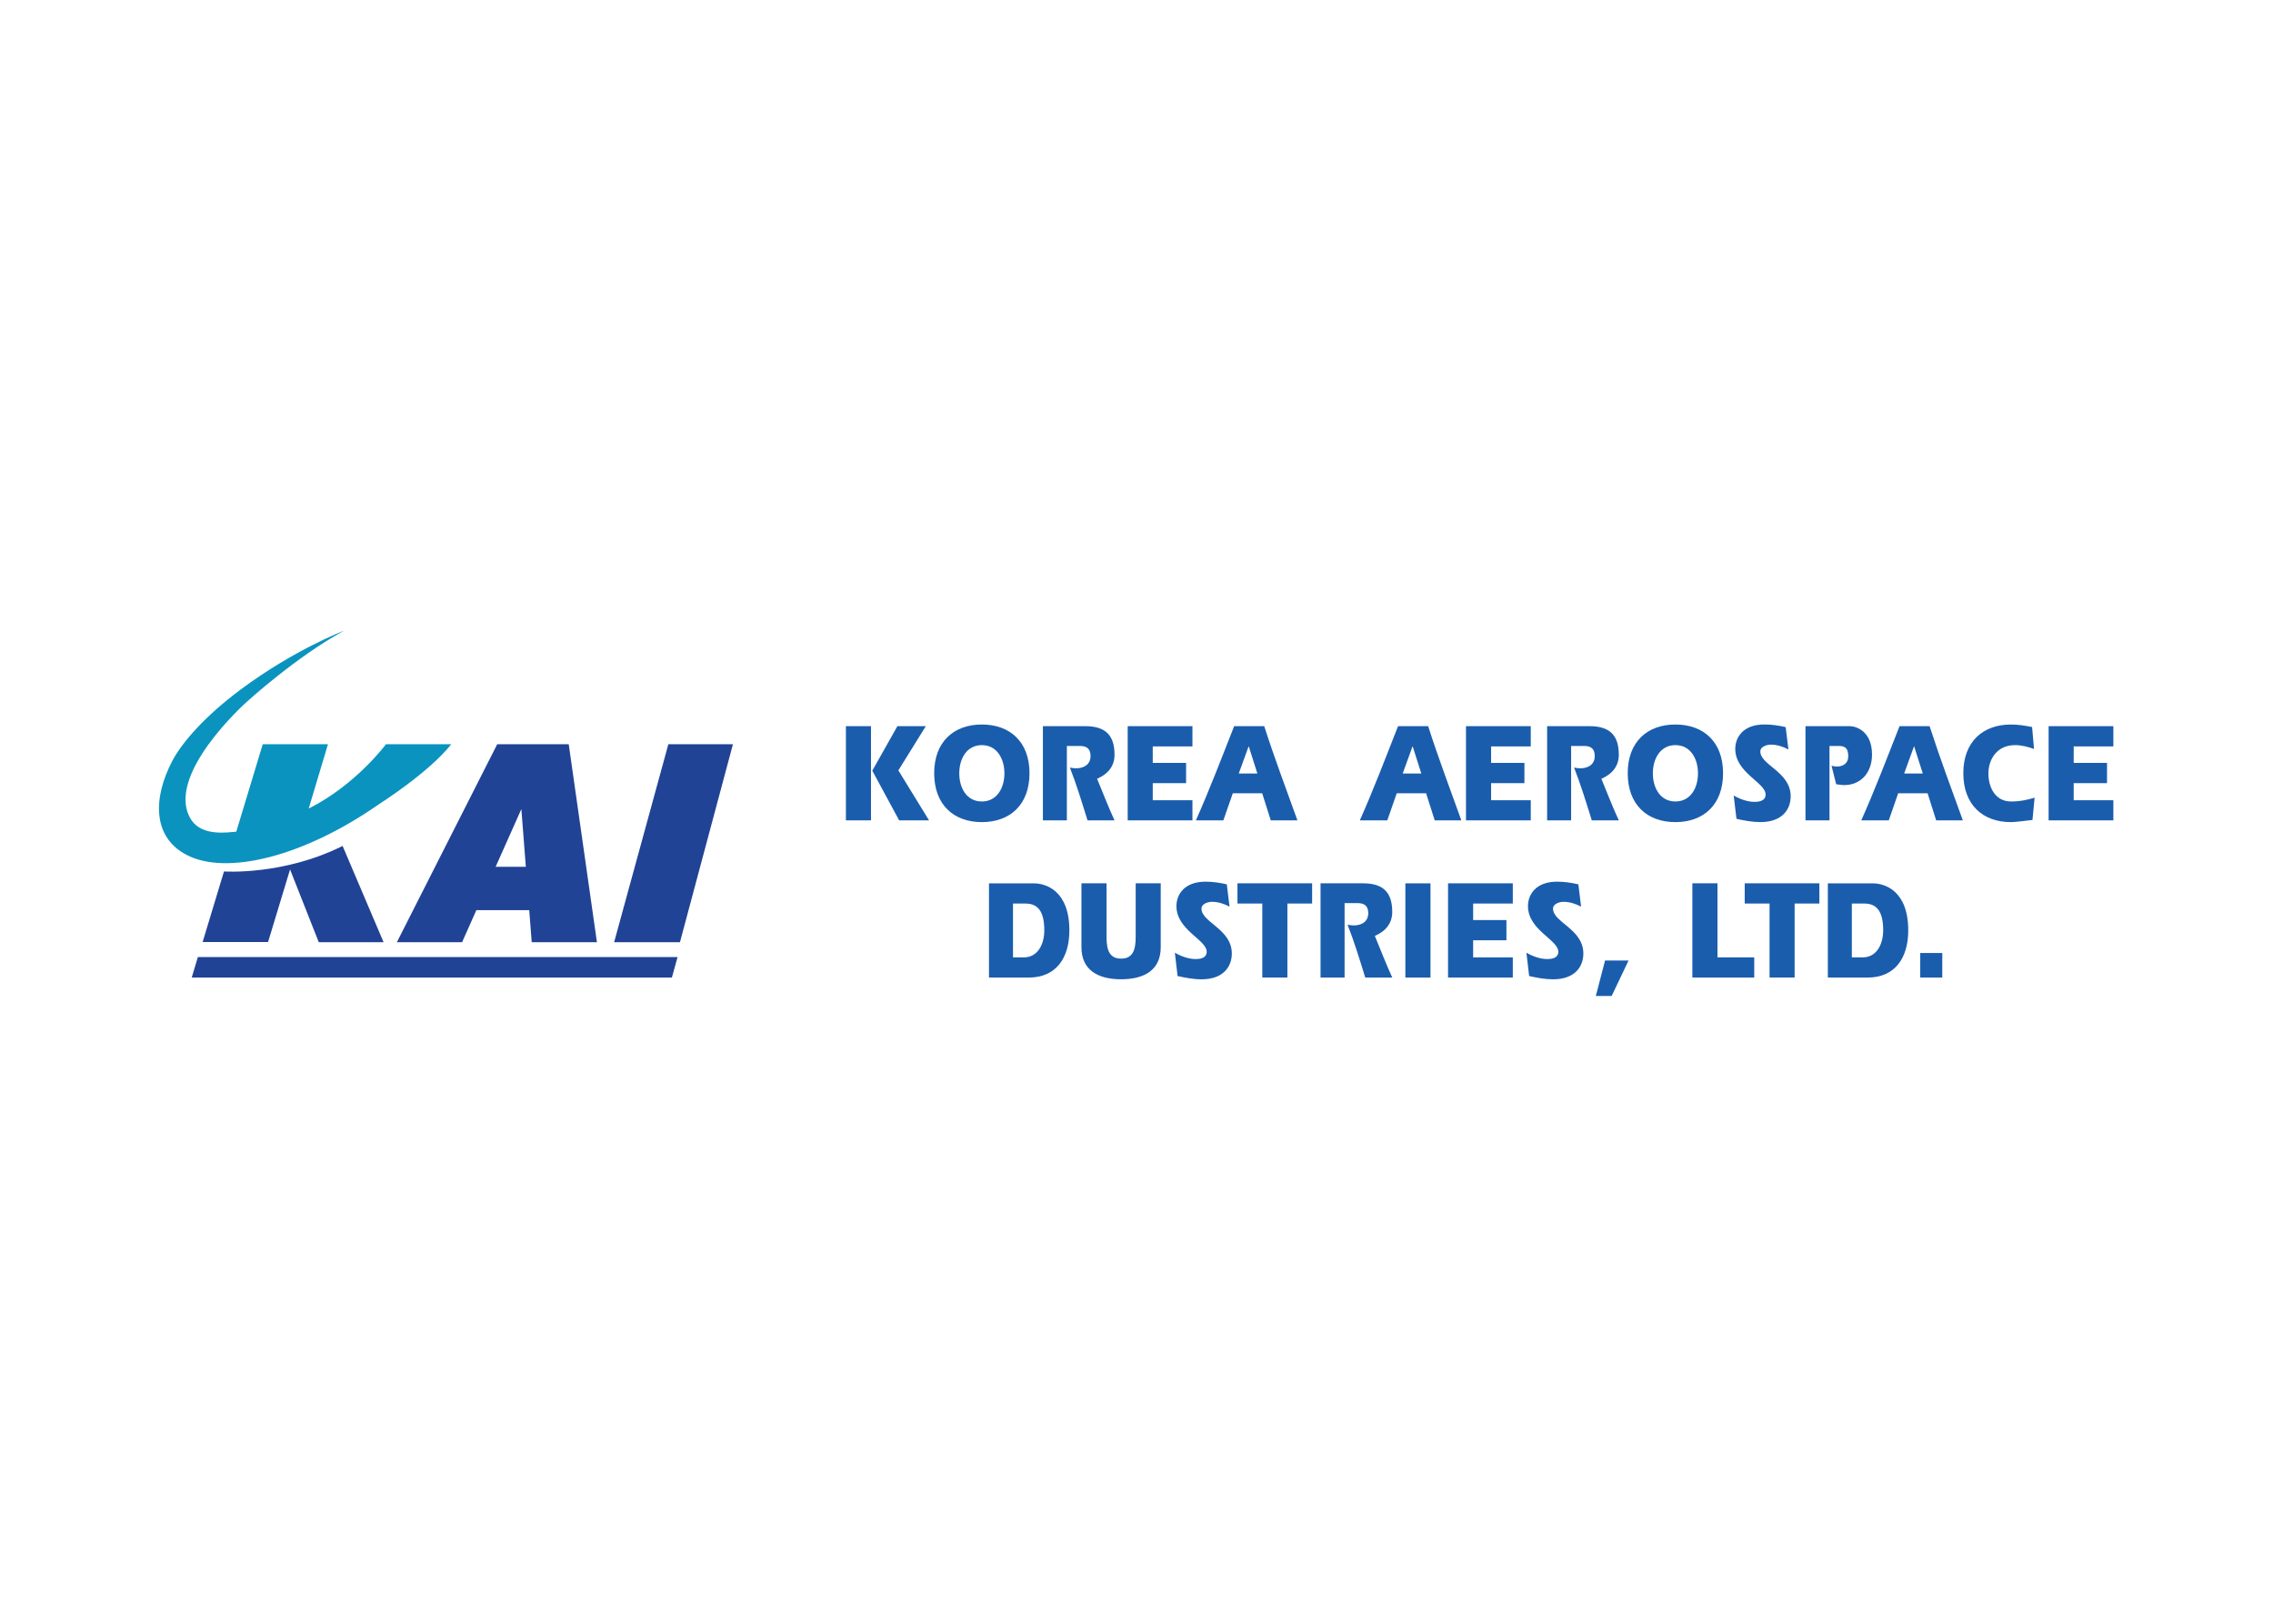 <svg clip-rule="evenodd" fill-rule="evenodd" stroke-linejoin="round" stroke-miterlimit="2" viewBox="0 0 560 400" xmlns="http://www.w3.org/2000/svg" xmlns:xlink="http://www.w3.org/1999/xlink"><clipPath id="a"><path clip-rule="evenodd" d="m112.127 1230.94h345.966v64.412h-345.966z"/></clipPath><g clip-path="url(#a)" fill-rule="nonzero" transform="matrix(1.397 0 0 -1.397 -119.291 1964.98)"><g fill="#1a5dad"><path d="m0 0h7.013c4.85 0 7.163 3.478 7.163 8.32 0 7.021-4.17 8.291-6.233 8.291h-7.943zm4.235 13.051h2.205c2.364 0 3.314-1.647 3.314-4.731 0-2.449-1.157-4.763-3.597-4.763h-1.922z" transform="translate(259.806 1234.19)"/><path d="m0 0v-9.471c0-2.395.57-3.809 2.568-3.809 2.001 0 2.571 1.414 2.571 3.809v9.471h4.417v-11.265c0-4.011-2.861-5.658-6.988-5.658-4.124 0-6.993 1.647-6.993 5.658v11.265z" transform="translate(280.537 1250.81)"/><path d="m0 0c1.114-.641 2.438-1.117 3.657-1.117.723 0 1.958.116 1.958 1.287 0 2.12-5.337 3.818-5.337 8.053 0 1.939 1.287 4.306 5.159 4.306 1.258 0 2.548-.195 3.725-.473l.479-3.932c-.964.522-2.05.853-3.087.853-.681 0-1.857-.331-1.857-1.207 0-2.432 5.349-3.583 5.349-7.917 0-2.248-1.44-4.542-5.349-4.542-1.414 0-2.846.273-4.215.576z" transform="translate(292.585 1238.57)"/><path d="m0 0h13.167v-3.566h-4.363v-13.048h-4.424v13.048h-4.38z" transform="translate(303.626 1250.81)"/><path d="m0 0h7.506c3.708 0 5.139-1.774 5.139-5.06 0-1.964-1.136-3.384-3.07-4.215 1.032-2.486 2.036-5.108 3.07-7.339h-4.762c-.966 3.132-1.936 6.296-3.115 9.312.402-.071.754-.125 1.094-.125 1.225 0 2.551.55 2.551 2.163 0 1.772-1.369 1.772-2.004 1.772h-2.168v-13.122h-4.241z" transform="translate(318.278 1250.81)"/><path d="m333.238 1234.19h4.428v16.614h-4.428z"/><path d="m0 0v-3.566h-5.871v-3.016h6.994v-3.555h-11.418v16.614h11.418v-3.563h-6.994v-2.914z" transform="translate(351.06 1244.33)"/><path d="m0 0c1.12-.641 2.443-1.117 3.657-1.117.723 0 1.967.116 1.967 1.287 0 2.12-5.349 3.818-5.349 8.053 0 1.939 1.287 4.306 5.156 4.306 1.27 0 2.554-.195 3.731-.473l.481-3.932c-.969.522-2.06.853-3.101.853-.669 0-1.848-.331-1.848-1.207 0-2.432 5.346-3.583 5.346-7.917 0-2.248-1.431-4.542-5.346-4.542-1.411 0-2.843.273-4.212.576z" transform="translate(354.584 1238.57)"/><path d="m424.04 1234.19h3.886v4.331h-3.886z"/><path d="m0 0h4.428v-13.059h6.483v-3.555h-10.911z" transform="translate(383.851 1250.81)"/><path d="m0 0h13.164v-3.566h-4.36v-13.048h-4.424v13.048h-4.38z" transform="translate(393.083 1250.81)"/><path d="m0 0h7.019c4.841 0 7.16 3.478 7.16 8.32 0 7.021-4.173 8.291-6.236 8.291h-7.943zm4.232 13.051h2.214c2.364 0 3.311-1.647 3.311-4.731 0-2.449-1.157-4.763-3.606-4.763h-1.919z" transform="translate(407.744 1234.19)"/><path d="m0 0-1.63-6.259h2.792l2.982 6.259z" transform="translate(368.455 1237.2)"/><path d="m0 0h5.009l-4.839-7.798 5.411-8.816h-5.269l-4.74 8.765zm-9.082 0h4.425v-16.614h-4.425z" transform="translate(243.653 1278.52)"/><path d="m0 0c4.995 0 8.408 3.087 8.408 8.623 0 5.502-3.413 8.589-8.408 8.589-4.989 0-8.402-3.087-8.402-8.589 0-5.536 3.413-8.623 8.402-8.623m0 13.578c2.673 0 3.983-2.415 3.983-4.978 0-2.571-1.31-4.96-3.983-4.96-2.682 0-3.977 2.389-3.977 4.96 0 2.563 1.295 4.978 3.977 4.978" transform="translate(258.543 1261.6)"/><path d="m0 0h7.495c3.708 0 5.139-1.769 5.139-5.06 0-1.964-1.134-3.384-3.078-4.215 1.034-2.489 2.046-5.108 3.078-7.339h-4.759c-.97 3.132-1.936 6.296-3.113 9.312.4-.071.754-.128 1.092-.128 1.221 0 2.548.553 2.548 2.166 0 1.775-1.369 1.775-2.001 1.775h-2.172v-13.125h-4.229z" transform="translate(269.311 1278.52)"/><path d="m0 0v-3.566h-5.879v-3.016h6.999v-3.552h-11.418v16.614h11.418v-3.566h-6.999v-2.914z" transform="translate(294.566 1272.04)"/><path d="m0 0 1.667 4.776h5.182l1.513-4.776h4.703c-1.979 5.499-4.108 11.157-5.856 16.611h-5.304c-2.194-5.581-4.346-11.211-6.747-16.611zm2.718 8.263 1.73 4.762h.042l1.508-4.762z" transform="translate(301.137 1261.91)"/><path d="m0 0 1.667 4.776h5.176l1.522-4.776h4.694c-1.976 5.499-4.11 11.157-5.853 16.611h-5.31c-2.191-5.581-4.339-11.211-6.738-16.611zm2.716 8.263 1.726 4.762h.042l1.514-4.762z" transform="translate(330.05 1261.91)"/><path d="m0 0v-3.566h-5.873v-3.016h6.993v-3.552h-11.424v16.614h11.424v-3.566h-6.993v-2.914z" transform="translate(354.232 1272.04)"/><path d="m0 0h7.498c3.705 0 5.145-1.769 5.145-5.06 0-1.964-1.143-3.384-3.079-4.215 1.032-2.489 2.038-5.108 3.079-7.339h-4.766c-.972 3.132-1.941 6.296-3.123 9.312.408-.071.765-.128 1.102-.128 1.225 0 2.543.553 2.543 2.166 0 1.775-1.363 1.775-1.996 1.775h-2.171v-13.125h-4.232z" transform="translate(358.237 1278.52)"/><path d="m0 0c4.992 0 8.405 3.087 8.405 8.623 0 5.502-3.413 8.589-8.405 8.589-4.995 0-8.41-3.087-8.41-8.589 0-5.536 3.415-8.623 8.41-8.623m0 13.578c2.676 0 3.98-2.415 3.98-4.978 0-2.571-1.304-4.96-3.98-4.96s-3.977 2.389-3.977 4.96c0 2.563 1.301 4.978 3.977 4.978" transform="translate(380.861 1261.6)"/><path d="m0 0c1.117-.641 2.443-1.117 3.662-1.117.723 0 1.968.119 1.968 1.293 0 2.12-5.352 3.812-5.352 8.047 0 1.942 1.278 4.306 5.165 4.306 1.258 0 2.548-.195 3.724-.468l.482-3.937c-.969.522-2.066.85-3.095.85-.675 0-1.857-.328-1.857-1.201 0-2.438 5.352-3.583 5.352-7.92 0-2.245-1.437-4.539-5.352-4.539-1.406 0-2.837.27-4.207.576z" transform="translate(391.139 1266.29)"/><path d="m0 0h7.841c1.009 0 3.894-.822 3.894-5.003 0-3.268-2.041-5.386-4.904-5.386-.467 0-.949.096-1.417.15l-.822 3.26c.301-.025.593-.147.89-.147 1.128 0 2.061.547 2.061 1.814 0 1.672-.822 1.823-1.789 1.823h-1.519v-13.125h-4.235z" transform="translate(403.799 1278.52)"/><path d="m0 0 1.658 4.776h5.188l1.511-4.776h4.705c-1.984 5.499-4.107 11.157-5.862 16.611h-5.301c-2.194-5.581-4.342-11.211-6.749-16.611zm2.713 8.263 1.729 4.762h.042l1.514-4.762z" transform="translate(418.489 1261.91)"/><path d="m0 0c-1.267-.136-2.999-.38-3.801-.38-4.992 0-8.396 3.084-8.396 8.623 0 5.499 3.404 8.589 8.396 8.589 1.227 0 2.517-.195 3.736-.445l.337-3.864c-1.088.375-2.185.675-3.325.675-3.418 0-4.72-2.764-4.72-4.978 0-2.571 1.279-4.96 3.972-4.96 1.735 0 2.985.32 4.178.669z" transform="translate(443.832 1261.98)"/><path d="m0 0v-3.566h-5.876v-3.016h6.993v-3.552h-11.418v16.614h11.418v-3.566h-6.993v-2.914z" transform="translate(456.978 1272.04)"/></g><path d="m0 0 3.399 11.347h-11.503l-4.666-15.423c-1.545-.114-5.893-.839-7.869 1.978-5.145 7.713 9.703 20.903 9.703 20.903s8.651 7.92 17.169 12.558c0 0-8.662-3.26-18.19-10.341-6.36-4.728-10.38-9.352-12.092-12.609-3.317-6.307-3.657-13.328 2.469-16.56 7.05-3.719 20.71-.348 33.982 8.924 0 0 8.761 5.536 12.741 10.57h-11.514s-5.272-7.155-13.629-11.347" fill="#0a93bf" transform="translate(139.831 1263.99)"/><path d="m0 0-3.878-12.798h-11.542l3.77 12.449s10.434-.742 20.916 4.499l7.226-16.974h-11.429z" fill="#214395" transform="translate(136.544 1253.25)"/><path d="m0 0h-11.611l9.564 34.911h11.39z" fill="#214395" transform="translate(205.305 1240.42)"/><path d="m0 0-17.7-34.914h11.503l2.518 5.655h9.323l.436-5.655h11.503l-4.974 34.914zm-.281-21.617 4.536 10.176.791-10.176z" fill="#214395" transform="translate(173.081 1275.34)"/><path d="m0 0h-84.679l1.08 3.614h84.602z" fill="#214395" transform="translate(203.882 1234.19)"/></g></svg>